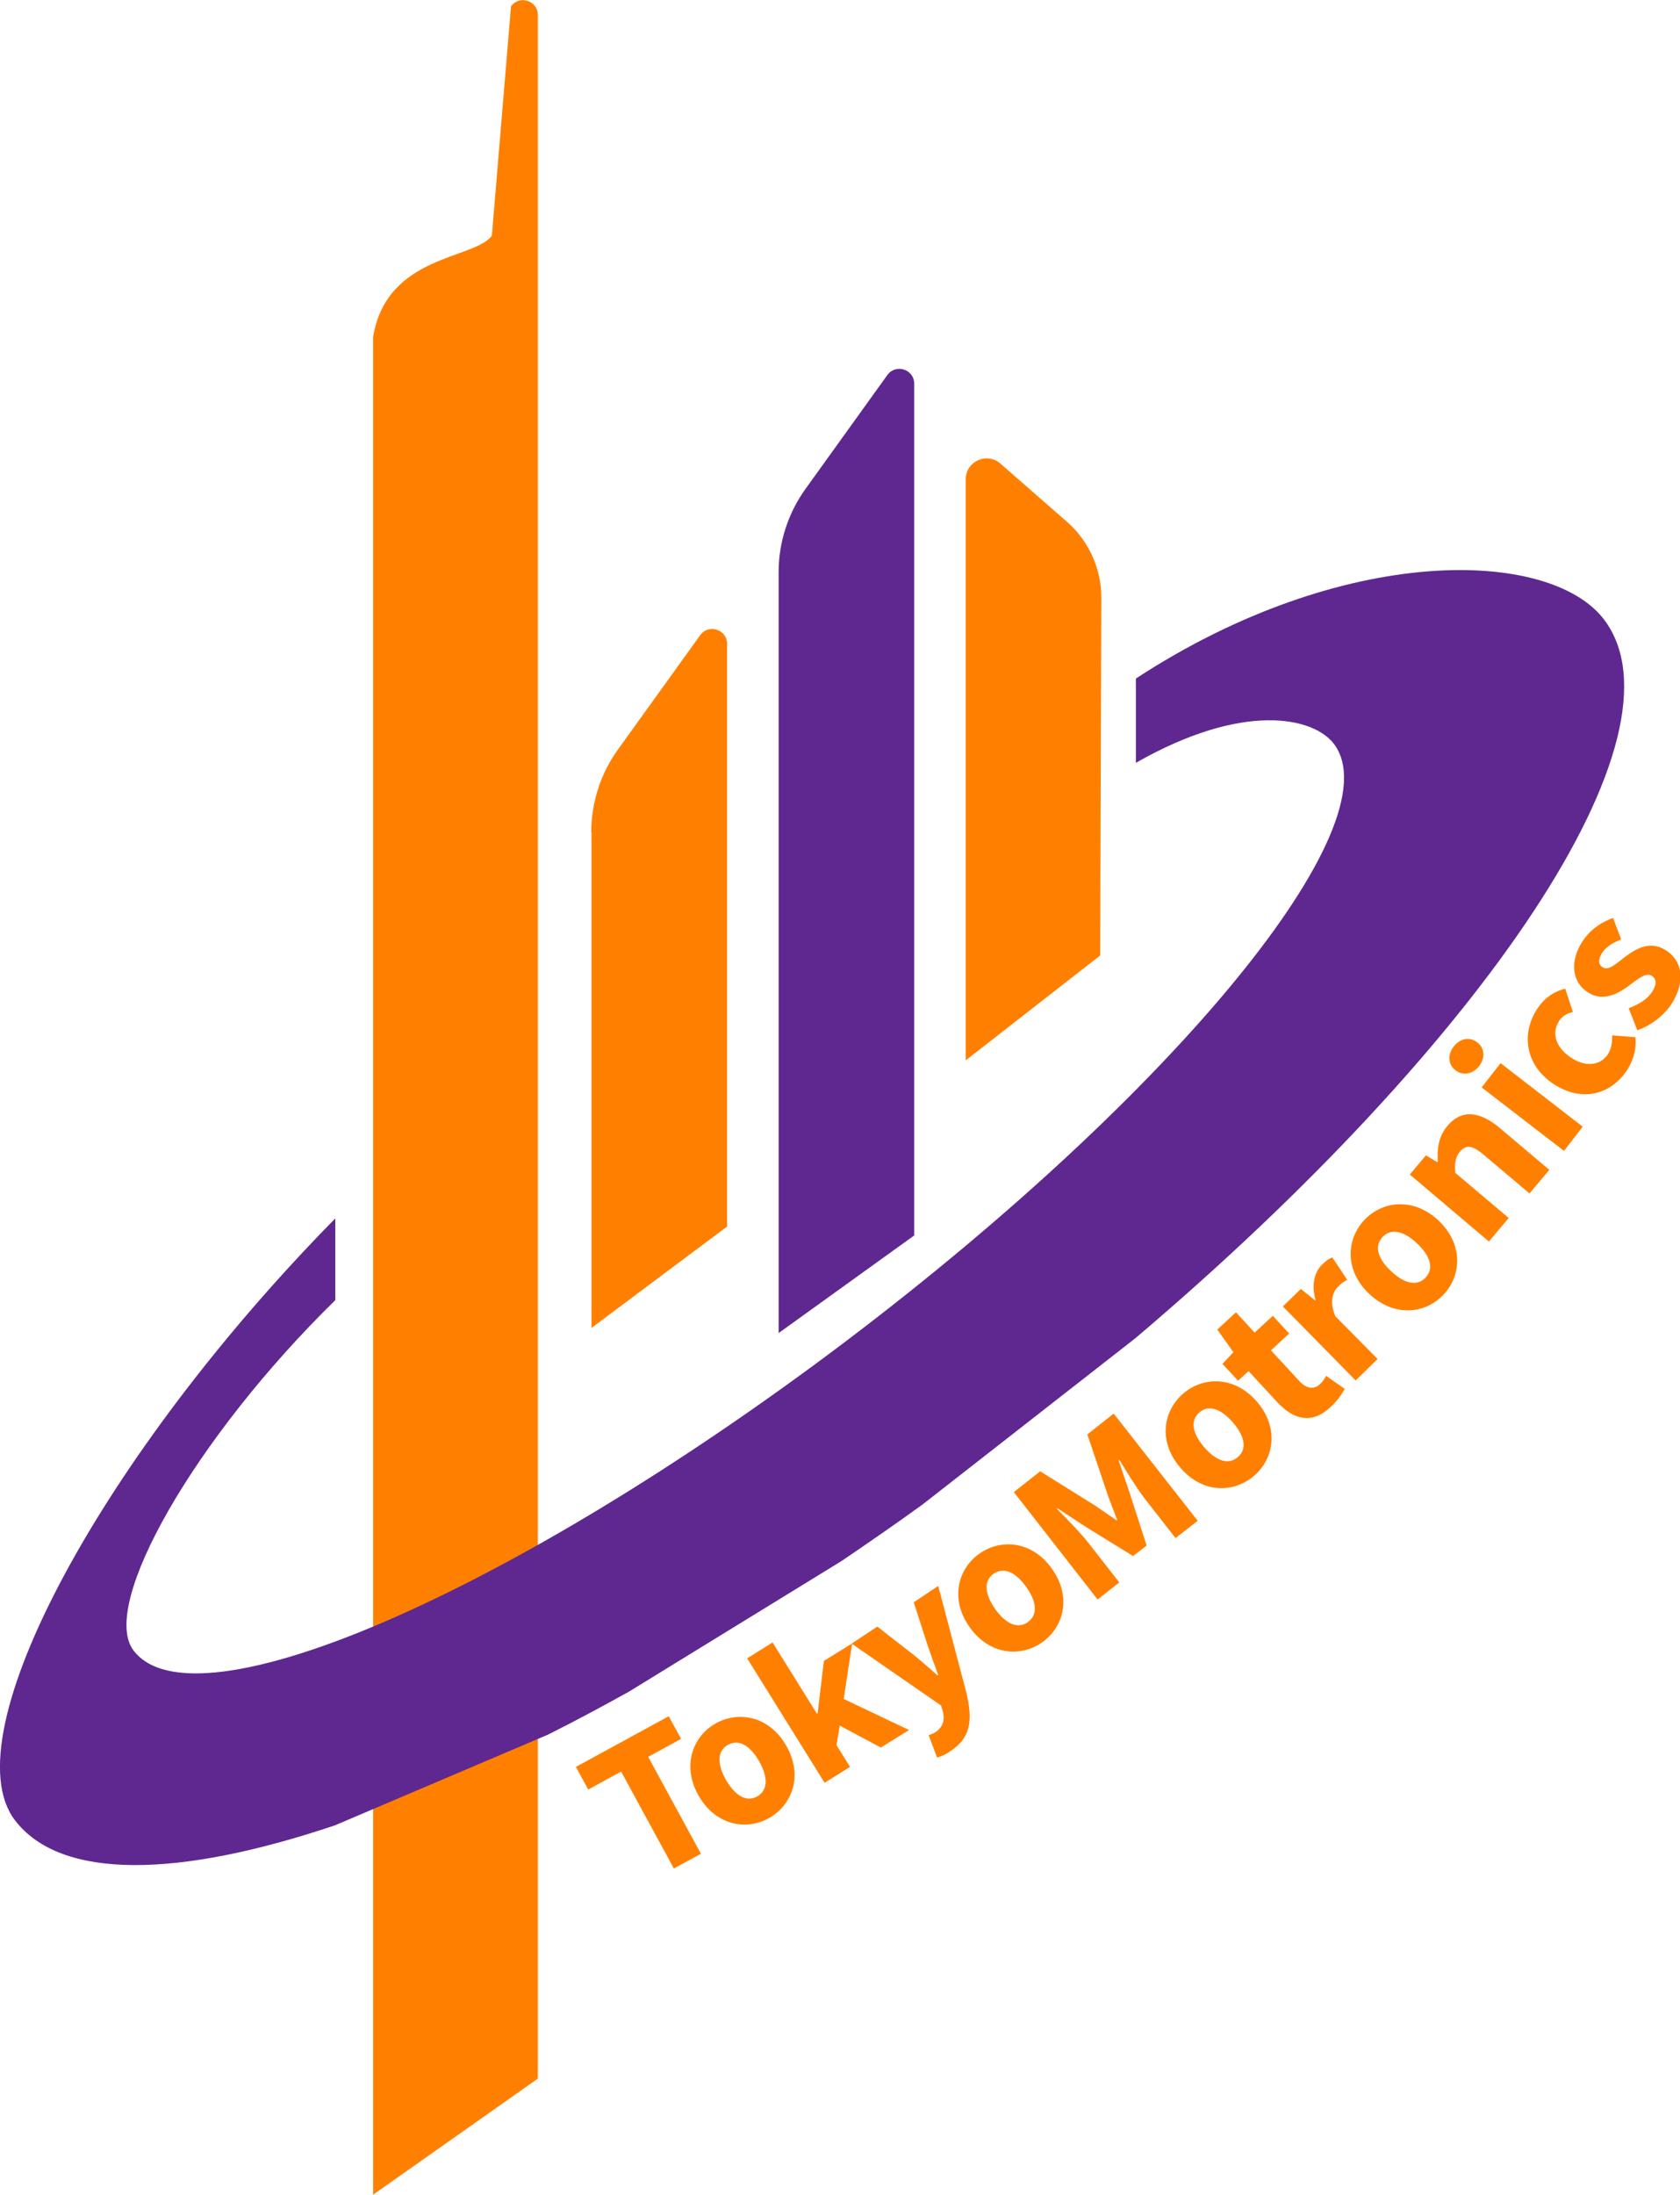 <svg version="1.1" id="レイヤー_1" xmlns="http://www.w3.org/2000/svg" x="0" y="0" viewBox="0 0 720 940" xml:space="preserve"><style>.st0{fill:#5f2890}.st1{fill:#ff8000}</style><path class="st0" d="M391.8 529.1V164.3c0-6.1-7.9-8.7-11.5-3.7l-35.1 48.8c-7.4 10.3-11.5 22.8-11.5 35.5v326l58.1-41.8z"/><path class="st1" d="M253.4 356.4c0-12.7 4-25.2 11.5-35.5l35.2-48.9c3.6-5 11.5-2.4 11.5 3.7v249.6l-58.1 43.4V356.4zM472 255.9c0-12.4-5.4-24.3-14.8-32.5l-28.5-24.9c-5.8-5-14.8-.9-14.8 6.7v248.9l57.6-44.9.5-153.3zM230.5 890.2V6.4c0-6.1-7.9-8.7-11.5-3.7l-8.2 98.2c-7.4 10.3-45 8-50.9 43.4v795.6l70.6-49.7z"/><path class="st0" d="M687.5 265.4c-23.1-30.6-111.6-33-200.7 25.2v36.1c45.9-26.2 76.1-19.7 84.9-8.1 26 34.5-68.1 149.3-210.1 256.5C219.4 682.3 83.2 741.3 57.2 706.8c-14.7-19.4 26.3-91.1 86.5-150v-35c-99 100.5-165 221-137.4 257.6 19.6 25.9 70.1 24.9 137.3 2.3l91.2-38.8c11.4-5.7 23-11.9 34.7-18.4l91.2-56c11.5-7.8 23.1-15.8 34.7-24.2l91.2-71.2c150.5-127.5 238.2-258.3 200.9-307.7z"/><path class="st1" d="M266.2 758.7l-14.1 7.7-5.3-9.7 39.8-21.7 5.3 9.7-14.1 7.7 22.6 41.5-11.6 6.3-22.6-41.5zm33.3 10.5c-7.4-12.8-2.7-25.4 7-31 9.7-5.6 23-3.5 30.4 9.3 7.4 12.8 2.7 25.3-7.1 31-9.7 5.6-22.9 3.4-30.3-9.3zm25.8-15c-3.9-6.7-8.7-9.6-13.4-6.9-4.7 2.7-4.5 8.4-.7 15.1 3.9 6.6 8.7 9.6 13.4 6.9 4.7-2.8 4.5-8.4.7-15.1zm-5.1-44l10.9-6.8 19 30.5.3-.2 2.7-22.4 12.1-7.5-3.6 23.8 28 13.3-12.1 7.5-17.6-9.4-1.4 8.4 5.8 9.3-10.9 6.8-33.2-53.3z"/><path class="st1" d="M401.6 752.7l-3.6-9.6c.8-.3 2-.7 2.8-1.2 3.6-2.4 4.2-5.7 3.2-9.2l-.7-2.3-38.3-26.5 11-7.3 15.9 12.4c3.3 2.6 6.5 5.6 9.9 8.5l.3-.2c-1.5-4-3-8.1-4.4-12.2l-6.1-18.9 10.5-7 12.1 45.9c2.7 11.6 1.9 19-6.8 24.8-2.3 1.6-4 2.3-5.8 2.8zm14-55.8c-8.6-12-5.1-25 4.1-31.5 9.1-6.5 22.6-5.6 31.1 6.4 8.6 12 5.1 25-4.1 31.5-9.1 6.5-22.6 5.6-31.1-6.4zm24.2-17.3c-4.5-6.3-9.6-8.7-14-5.6-4.4 3.2-3.7 8.8.7 15.1 4.5 6.3 9.6 8.7 14 5.6 4.4-3.2 3.8-8.8-.7-15.1zm-5.3-40.6l11.3-8.9 23.4 14.6c3 2 6.2 4.3 9.3 6.4l.3-.2c-1.3-3.5-2.8-7.1-4-10.5l-8.8-26.1 11.3-8.9 36 45.9-9.5 7.4-13.2-16.9c-3.5-4.5-7.9-11.8-10.9-16.6l-.3.2 4.7 13.8 7.3 22.7-5.8 4.5-20.1-12.4-12.2-8-.3.2c4 4.1 10 10.1 13.5 14.6l13.2 16.9-9.3 7.3-35.9-46zm71.4-10.4c-9.7-11.2-7.4-24.4 1.2-31.8 8.5-7.3 21.9-7.7 31.6 3.5 9.6 11.2 7.3 24.4-1.2 31.7-8.6 7.4-22 7.8-31.6-3.4zm22.5-19.4c-5-5.8-10.3-7.8-14.4-4.3-4.1 3.6-2.9 9.1 2.1 14.9 5 5.8 10.3 7.8 14.4 4.2 4.1-3.5 2.9-9-2.1-14.8zm18.9-8.8l-12.2-13.2-4.5 4.1-6.7-7.2 4.7-5-6.9-9.7 8-7.4 8 8.7 7.8-7.2 7 7.6-7.8 7.2 12.1 13.1c3.4 3.7 6.5 3.6 9 1.3 1.1-1 2-2.4 2.5-3.5l8 5.6c-1.2 2.2-3 5-6.2 7.9-7.9 7.4-15.8 5.3-22.8-2.3zm2.5-40.9l7.7-7.5 6.1 4.9.2-.2c-1.9-6.5-.4-12 2.8-15.1 1.8-1.8 3.1-2.6 4.4-3.1l6.4 9.6c-1.4.8-2.6 1.5-3.9 2.9-2.4 2.3-3.8 6.7-1.2 12.7l18.1 18.3-9.4 9.2-31.2-31.7zm37.1-5.3c-10.8-10.1-9.9-23.5-2.2-31.7s21-9.9 31.8.2c10.7 10.1 9.9 23.5 2.2 31.7s-21 9.9-31.8-.2zm20.4-21.7c-5.6-5.3-11.1-6.7-14.8-2.7-3.7 4-1.9 9.4 3.7 14.6 5.6 5.3 11.1 6.7 14.8 2.7 3.7-4 1.9-9.3-3.7-14.6zm-3.1-29.5l6.9-8.2 4.9 2.9.2-.3c-.3-5.2.2-10.6 4.1-15.2 6.2-7.4 14.1-6.2 22.6 1L664 501l-8.5 10.1-19.8-16.7c-4.9-4.1-7.5-4.1-10-1.2-2.1 2.5-2.3 5.1-2 9.1l22.9 19.3-8.5 10.1-33.9-28.7zm19.6-44.6c-3.2-2.5-3.5-6.7-.8-10.2 2.7-3.5 6.9-4.3 10.1-1.8 3.2 2.4 3.5 6.7.8 10.2-2.7 3.4-6.9 4.2-10.1 1.8zm11.2 7.3l8.1-10.4 35.2 27.2-8 10.4-35.3-27.2zm29.9-2.1c-12-8.6-12.7-22.4-5.5-32.4 3.2-4.5 7.2-6.7 11.4-7.8l3.3 10c-2.7.7-4.4 1.7-5.6 3.4-3.7 5.2-2 11.4 4.3 15.8 6.3 4.5 12.7 3.9 16.1-.8 1.7-2.4 2.1-5.5 2-8.4l10 .8c.6 5.7-1.4 11.1-4.2 15-7.3 10.1-19.8 12.9-31.8 4.4zm36.8-22.4l-3.7-9.4c4.7-1.8 8.1-4 10.1-7.1 2.1-3.3 1.8-5.5-.2-6.8-2.5-1.6-6 1.4-9.9 4.3-4.7 3.5-11.1 6.8-17.3 2.9-7-4.4-8.1-13.1-2.6-21.8 3.7-5.7 8.7-8.5 13.2-10.2l3.5 9.2c-3.6 1.4-6.6 3.3-8.2 5.8-1.8 2.9-1.6 5 .3 6.2 2.4 1.5 5.5-1.4 9.4-4.4 4.8-3.6 10.9-7.3 17.7-2.9 6.8 4.3 8.7 13 2.3 23.1-3.4 5-9.1 9.3-14.6 11.1z"/></svg>